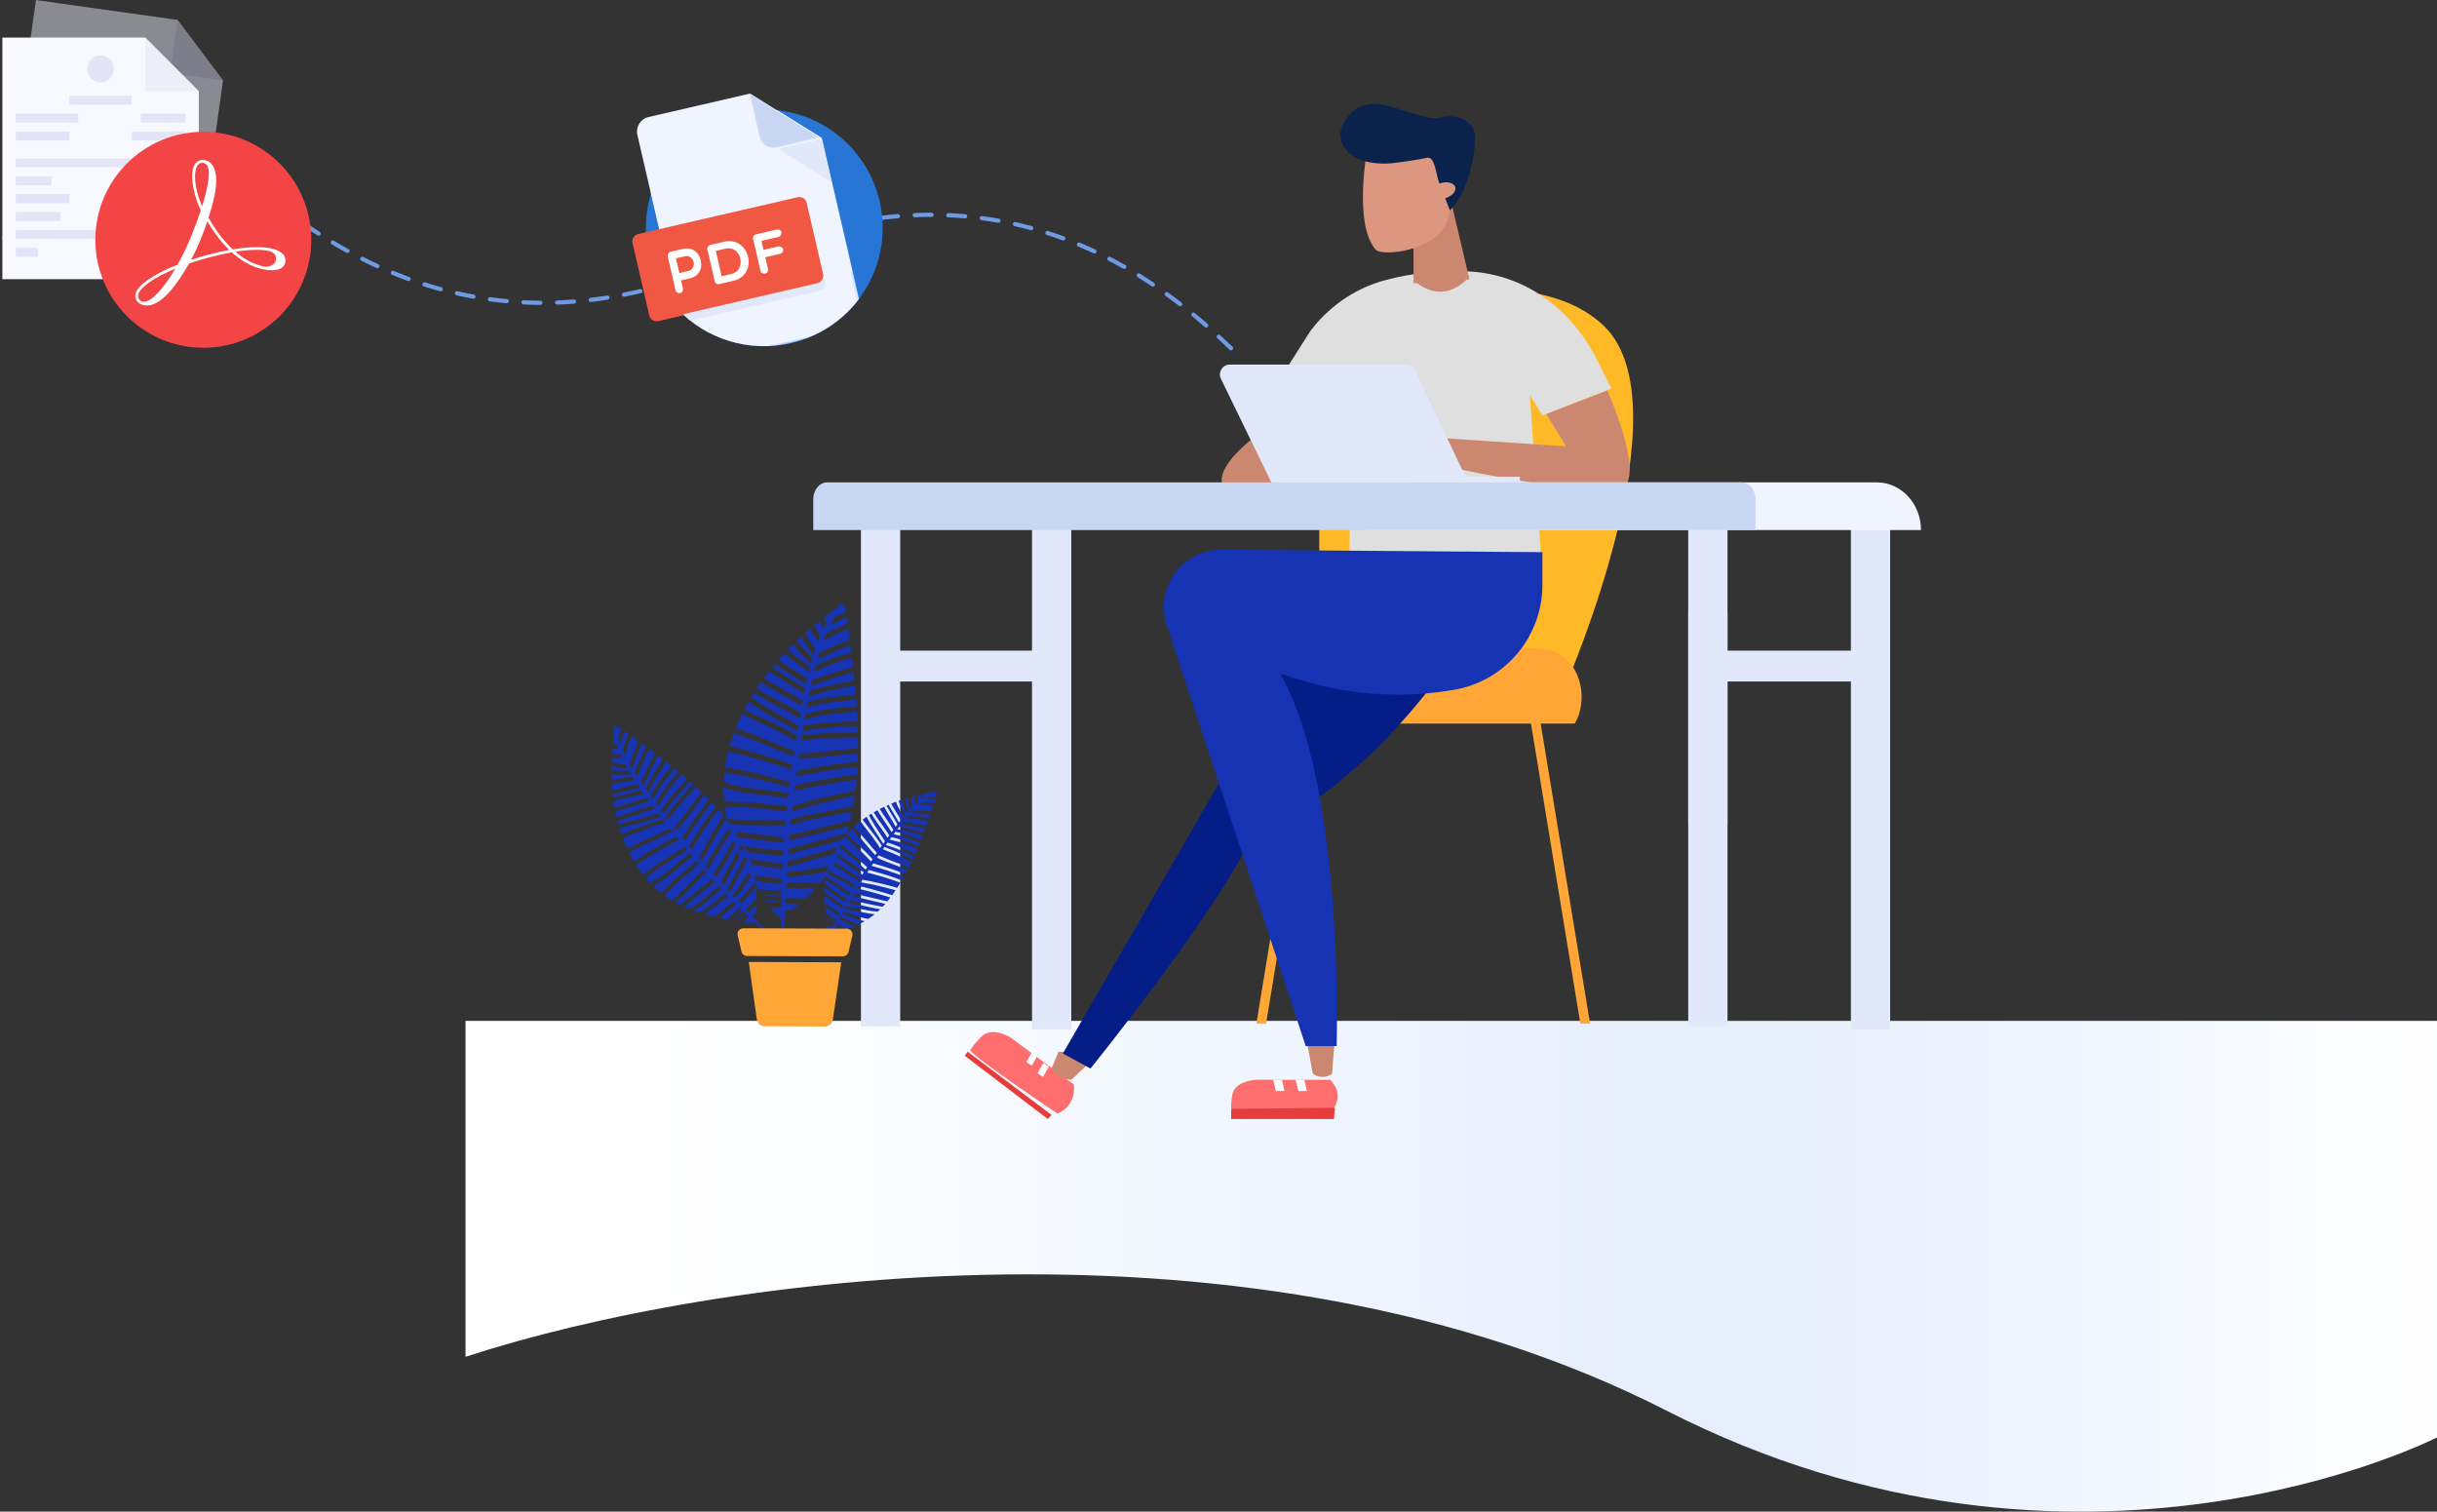 <svg width="869" height="539" xmlns="http://www.w3.org/2000/svg" xmlns:xlink="http://www.w3.org/1999/xlink" aria-hidden="true"><rect width="100%" height="100%" fill="#333333" stroke="none"/><defs><path id="works-best-with-adobe-acrobat-reader_svg__b" d="M0.546 0.73L33.112 0.73 33.112 23.98 0.546 23.98z"/><path id="works-best-with-adobe-acrobat-reader_svg__c" d="M0.152 0.051L36.732 0.051 36.732 3.349 0.152 3.349z"/><path id="works-best-with-adobe-acrobat-reader_svg__d" d="M0.05 0.073L63.895 0.073 63.895 84.37 0.05 84.37z"/><path id="works-best-with-adobe-acrobat-reader_svg__f" d="M0.036 0.081L20.855 0.081 20.855 20.901 0.036 20.901z"/><path d="M21.188,1.636 C19.476,4.57 20.252,11.219 23.364,18.008 C22.28,21.257 21.055,24.535 19.511,28.241 C18.231,31.314 16.703,34.456 15.087,37.339 C6.262,40.828 0.649,44.781 0.056,47.928 C-0.142,48.985 0.183,49.997 1.039,50.794 C1.547,51.268 2.634,51.891 4.221,51.891 C9.295,51.891 14.942,44.494 19.179,36.915 C21.533,36.103 23.992,35.35 26.543,34.678 C29.292,33.952 31.949,33.369 34.443,32.942 C40.58,38.469 45.998,39.301 48.698,39.301 C52.067,39.301 53.026,37.91 53.361,37.024 C53.846,35.741 53.401,34.322 52.712,33.586 C51.175,31.941 47.953,31.073 43.392,31.073 C40.854,31.073 37.952,31.338 34.762,31.862 C32.919,30.151 31.129,28.101 29.442,25.767 C28.226,24.086 27.124,22.358 26.144,20.601 C27.759,15.621 28.885,10.842 28.885,7.208 C28.885,4.481 28.01,0 23.943,0 C22.883,0 21.762,0.654 21.188,1.636 M22.065,2.145 C22.477,1.441 23.158,1.008 23.893,1.008 C25.401,1.008 26.229,2.338 26.237,4.763 C26.246,7.375 25.4,11.665 23.835,16.56 C20.89,9.7 20.852,4.223 22.065,2.145 M22.956,29.188 C23.941,26.82 24.884,24.343 25.718,21.882 C26.602,23.402 27.564,24.899 28.618,26.358 C30.173,28.512 31.817,30.429 33.512,32.071 L33.493,32.075 L33.499,32.081 C31.203,32.498 28.781,33.041 26.283,33.7 C24.086,34.279 21.956,34.92 19.899,35.603 C21.095,33.365 22.137,31.161 22.956,29.188 M45.211,37.838 C41.382,36.927 38.254,34.885 35.737,32.732 C40.906,31.796 45.44,31.965 47.387,32.371 C49.37,32.782 50.442,33.976 50.101,35.742 C49.824,37.172 48.41,38.011 46.643,38.011 C46.184,38.011 45.702,37.954 45.211,37.838 M1.728,50.052 C1.124,49.487 0.918,48.833 1.053,48.115 C1.548,45.486 6.569,41.949 14.272,38.76 C9.977,46.072 5.755,50.556 3.11,50.556 C2.593,50.556 2.103,50.403 1.728,50.052" id="works-best-with-adobe-acrobat-reader_svg__h"/><linearGradient x1="100%" y1="27.498%" x2="9.879%" y2="27.498%" id="works-best-with-adobe-acrobat-reader_svg__a"><stop stop-color="#FFF" offset="0%"/><stop stop-color="#EFF5FF" offset="22.521%"/><stop stop-color="#E6EDFB" offset="40.084%"/><stop stop-color="#EEF5FF" offset="61.317%"/><stop stop-color="#FFF" offset="100%"/></linearGradient></defs><g fill="none" fill-rule="evenodd"><path d="M993.165,2922.359 C956.301,2860.627 902.018,2835.162 830.316,2845.962 C758.613,2856.762 703.439,2829.711 664.794,2764.81" stroke="#6E9BE3" stroke-width="1.5" stroke-linecap="round" stroke-linejoin="round" stroke-dasharray="6,6" transform="translate(-569, -2753) translate(828.979, 2843.584) rotate(-15) translate(-828.979, -2843.584)"/><path d="M1438,3265.54 C1438,3265.54 1310.182,3331.025 1163.191,3255.957 C1016.2,3180.888 822.875,3208.041 735,3236.79 L735,3117 L1438,3117 L1438,3265.54 Z" fill="url(#works-best-with-adobe-acrobat-reader_svg__a)" transform="translate(-569, -2753)"/><path fill="#FFA637" d="M233.537 328L215 215.388 218.397 215 237 328zM121.463 328L140 215.388 136.603 215 118 328z" transform="translate(-569, -2753) translate(1056.5, 2971) scale(-1, 1) translate(-1056.5, -2971) translate(859, 2790)"/><path d="M24.102,146.882 C24.102,146.882 -18.398,48.676 11.025,20.259 C28.496,3.389 61.011,5.84 84.552,10.618 C100.825,13.919 112.565,28.258 112.565,44.986 L112.565,145.663 L24.102,146.882 Z" fill="#FFB926" transform="translate(-569, -2753) translate(1056.5, 2971) scale(-1, 1) translate(-1056.5, -2971) translate(859, 2790) translate(102, 59)"/><path d="M115.792,22.093 C109.336,13.566 100.408,7.18 90.177,4.219 C83.243,2.211 74.311,0.68 63.191,0.68 C62.292,0.68 61.409,0.695 60.541,0.721 C39.517,1.359 22.388,14.099 13.109,33.124 L8.445,42.552 L32.946,52.146 L37.461,44.949 L33.364,103.778 L101.823,103.778 L101.115,36.061 L124.924,36.484 L115.792,22.093 Z" fill="#DFDFDF" transform="translate(-569, -2753) translate(1056.5, 2971) scale(-1, 1) translate(-1056.5, -2971) translate(859, 2790) translate(102, 59)"/><path d="M9.846 43.257C9.846 43.257-1.915 69.497 3.127 76.692 8.167 83.886 75.296 68.652 75.296 68.652L75.296 59.763 24.545 63.148 31.611 51.632 9.846 43.257zM131.018 56.399C131.018 56.399 147.377 67.1 147.387 75.194 147.4 83.289 117.431 77.152 117.431 77.152L131.018 56.399z" fill="#CC8770" transform="translate(-569, -2753) translate(1056.5, 2971) scale(-1, 1) translate(-1056.5, -2971) translate(859, 2790) translate(102, 59)"/><path d="M183.586,93 C182.243,93 181.021,93.775 180.445,94.996 L161,136 L231.179,136 L249.642,98.052 C250.773,95.722 249.089,93 246.513,93 L183.586,93 Z" fill="#E0E8F9" transform="translate(-569, -2753) translate(1056.5, 2971) scale(-1, 1) translate(-1056.5, -2971) translate(859, 2790)"/><path d="M123.477,221 L218,221 C218,214.589 214.567,209.01 209.679,207.498 C192.46,202.171 157.59,191.105 132.993,194.707 C124.838,195.902 119.175,206.154 121.543,216.159 C122.304,219.38 123.477,221 123.477,221" fill="#FFA637" transform="translate(-569, -2753) translate(1056.5, 2971) scale(-1, 1) translate(-1056.5, -2971) translate(859, 2790)"/><path d="M302.079,349.683 L324.723,332.877 C328.037,331.078 332.231,329.753 335.323,332.884 C335.323,332.884 337.397,334.948 339,337.34 C339.111,339.213 308.02,360 308.02,360 L307.782,359.948 C300.884,357.094 302.079,349.683 302.079,349.683" fill="#FF6E6E" transform="translate(-569, -2753) translate(1056.5, 2971) scale(-1, 1) translate(-1056.5, -2971) translate(859, 2790)"/><path fill="#E53C3C" d="M339.95 338L310 360.569 311.384 362 341 339.422z" transform="translate(-569, -2753) translate(1056.5, 2971) scale(-1, 1) translate(-1056.5, -2971) translate(859, 2790)"/><path fill="#FFF" d="M311 343.306L312.998 342 315 345.718 313.075 347zM315 339.305L316.999 338 319 341.718 317.074 343z" transform="translate(-569, -2753) translate(1056.5, 2971) scale(-1, 1) translate(-1056.5, -2971) translate(859, 2790)"/><path d="M293,338.689 L302.956,348 C305.933,347.918 308.588,346.467 309.781,344.268 L310,343.868 L307.533,338 L293,338.689 Z" fill="#CC8770" transform="translate(-569, -2753) translate(1056.5, 2971) scale(-1, 1) translate(-1056.5, -2971) translate(859, 2790)"/><path d="M172,204.102 C172,204.102 198.942,243.575 239,261.611 C249.479,286.13 296.147,344 296.147,344 L306,338.644 L221.265,192 L172,204.102 Z" fill="#051D87" transform="translate(-569, -2753) translate(1056.5, 2971) scale(-1, 1) translate(-1056.5, -2971) translate(859, 2790)"/><path d="M210.647,348.039 L237.416,348 C240.968,348.456 244.941,349.691 245.606,353.456 C245.606,353.456 246.069,355.955 245.991,358.44 C245.044,359.799 209.554,358.258 209.554,358.258 L209.399,358.102 C205.64,352.574 210.647,348.039 210.647,348.039" fill="#FF6E6E" transform="translate(-569, -2753) translate(1056.5, 2971) scale(-1, 1) translate(-1056.5, -2971) translate(859, 2790)"/><path fill="#E53C3C" d="M245.948 358.42L209 358 209.32 362 246 362z" transform="translate(-569, -2753) translate(1056.5, 2971) scale(-1, 1) translate(-1056.5, -2971) translate(859, 2790)"/><path fill="#FFF" d="M219.879 348L223 348.021 222.028 352 219 352zM227.876 348L231 348.021 230.028 352 227 352z" transform="translate(-569, -2753) translate(1056.5, 2971) scale(-1, 1) translate(-1056.5, -2971) translate(859, 2790)"/><path d="M209,333 L209.993,345.877 C211.944,347.29 214.479,347.376 216.51,346.099 L216.879,345.865 L219,334.295 L209,333 Z" fill="#CC8770" transform="translate(-569, -2753) translate(1056.5, 2971) scale(-1, 1) translate(-1056.5, -2971) translate(859, 2790)"/><path d="M135,159.887 L135,171.542 C135,189.885 148.121,205.699 166.233,208.905 C182.548,211.795 204.201,212.017 228.612,203.051 C205.476,242.853 208.372,336 208.372,336 L219.4,336 L268.598,186.872 C273.827,173.384 263.776,158.887 249.275,159.001 L135,159.887 Z" fill="#1633B3" transform="translate(-569, -2753) translate(1056.5, 2971) scale(-1, 1) translate(-1056.5, -2971) translate(859, 2790)"/><path fill="#E0E8F9" d="M143 137L194 137 194 133 143 133z" transform="translate(-569, -2753) translate(1056.5, 2971) scale(-1, 1) translate(-1056.5, -2971) translate(859, 2790)"/><path fill="#CC8770" d="M181 44.393L180.932 64 161 62.635 168.001 33z" transform="translate(-569, -2753) translate(1056.5, 2971) scale(-1, 1) translate(-1056.5, -2971) translate(859, 2790)"/><path d="M188.198,52.926 C190.684,53.11 193.024,52.985 194.329,52.178 C202.581,43.046 197.386,15.694 197.386,15.694 L186.458,10 L170.968,17.127 L168.161,34.829 C167.41,39.555 169.313,44.347 173.282,47.743 C177.615,50.646 182.779,52.531 188.198,52.926" fill="#DD967F" transform="translate(-569, -2753) translate(1056.5, 2971) scale(-1, 1) translate(-1056.5, -2971) translate(859, 2790)"/><path d="M171.88,28.012 C172.957,25.195 173.29,18.481 176.293,19.275 C178.485,19.852 186.096,20.93 188.668,21.192 C194.797,21.813 205.979,20.613 206.96,11.627 C207.45,7.137 203.349,2.804 200.612,1.364 C197.925,-0.054 194.744,-0.322 191.76,0.353 C184.76,1.943 175.263,6.048 171.767,4.995 C165.891,3.223 159.528,6.007 159.074,10.931 C158.589,16.19 160.571,24.377 162.703,29.666 C163.935,32.727 165.723,35.539 167.979,38 L171.88,28.012 Z" fill="#0A224C" transform="translate(-569, -2753) translate(1056.5, 2971) scale(-1, 1) translate(-1056.5, -2971) translate(859, 2790)"/><path d="M167.18,28.466 C168.858,27.58 171.705,27.995 173.538,29.394 C175.371,30.793 175.498,32.647 173.82,33.534 C172.142,34.42 169.295,34.005 167.462,32.606 C165.629,31.207 165.502,29.353 167.18,28.466" fill="#DD967F" transform="translate(-569, -2753) translate(1056.5, 2971) scale(-1, 1) translate(-1056.5, -2971) translate(859, 2790)"/><path d="M161,61.493 C161,61.493 169.452,72.88 181,62.906 L171.032,57 L161,61.493 Z" fill="#CC8770" transform="translate(-569, -2753) translate(1056.5, 2971) scale(-1, 1) translate(-1056.5, -2971) translate(859, 2790)"/><path d="M364,349 L364,353" fill="#313D6E" transform="translate(-569, -2753) translate(1056.5, 2971) scale(-1, 1) translate(-1056.5, -2971) translate(859, 2790)"/><path fill="#C8D6F4" d="M69 257L83 257 83 181 69 181z" transform="translate(-569, -2753) translate(1056.5, 2971) scale(-1, 1) translate(-1056.5, -2971) translate(859, 2790)"/><path fill="#E0E8F9" d="M17 206L81 206 81 195 17 195z" transform="translate(-569, -2753) translate(1056.5, 2971) scale(-1, 1) translate(-1056.5, -2971) translate(859, 2790)"/><path fill="#E0E8F9" d="M11 330L25 330 25 150 11 150zM69 329L83 329 83 149 69 149zM310 206L374 206 374 195 310 195z" transform="translate(-569, -2753) translate(1056.5, 2971) scale(-1, 1) translate(-1056.5, -2971) translate(859, 2790)"/><path fill="#E0E8F9" d="M303 330L317 330 317 150 303 150zM364 329L378 329 378 149 364 149z" transform="translate(-569, -2753) translate(1056.5, 2971) scale(-1, 1) translate(-1056.5, -2971) translate(859, 2790)"/><path d="M0,152 L197,152 C197,142.611 189.942,135 181.238,135 L15.762,135 C7.058,135 0,142.611 0,152" fill="#EFF4FF" transform="translate(-569, -2753) translate(1056.5, 2971) scale(-1, 1) translate(-1056.5, -2971) translate(859, 2790)"/><path d="M59,141.021 L59,152 L395,152 L395,141.021 C395,137.701 392.79,135 390.058,135 L63.945,135 C61.212,135 59,137.701 59,141.021" fill="#C8D6F4" transform="translate(-569, -2753) translate(1056.5, 2971) scale(-1, 1) translate(-1056.5, -2971) translate(859, 2790)"/><g><path d="M89.204,47.788 C89.204,71.101 70.305,90 46.991,90 C23.678,90 4.779,71.101 4.779,47.788 C4.779,24.474 23.678,5.575 46.991,5.575 C70.305,5.575 89.204,24.474 89.204,47.788" fill="#2776D6" transform="translate(-569, -2753) translate(838.969, 2831.969) rotate(-13) translate(-838.969, -2831.969) translate(793.969, 2786.969)"/><path d="M74.071,70.088 L74.071,21.197 L52.832,0 L15.664,0 C12.743,0 10.354,2.385 10.354,5.299 L10.354,70.088 L74.071,70.088 Z" fill="#EFF4FF" transform="translate(-569, -2753) translate(838.969, 2831.969) rotate(-13) translate(-838.969, -2831.969) translate(793.969, 2786.969)"/><g transform="translate(-569, -2753) translate(838.969, 2831.969) rotate(-13) translate(-838.969, -2831.969) translate(793.969, 2786.969) translate(10.354, 5.575)"><mask id="works-best-with-adobe-acrobat-reader_svg__e" fill="#fff"><use xlink:href="#works-best-with-adobe-acrobat-reader_svg__d"/></mask><path d="M0.05,20.82 L0.05,63.623 C7.433,76.04 21.041,84.37 36.61,84.37 C47.001,84.37 56.518,80.658 63.895,74.498 L63.895,15.657 L50.553,2.405 C46.185,0.896 41.495,0.073 36.61,0.073 C21.041,0.073 7.433,8.404 0.05,20.82" fill="#EFF4FF" mask="url(#works-best-with-adobe-acrobat-reader_svg__e)"/></g><g transform="translate(-569, -2753) translate(838.969, 2831.969) rotate(-13) translate(-838.969, -2831.969) translate(793.969, 2786.969) translate(52.566, 0)"><mask id="works-best-with-adobe-acrobat-reader_svg__g" fill="#fff"><use xlink:href="#works-best-with-adobe-acrobat-reader_svg__f"/></mask><path d="M5.24,20.901 L20.855,20.901 L0.036,0.081 L0.036,15.696 C0.036,18.559 2.378,20.901 5.24,20.901" fill="#C8D6F4" mask="url(#works-best-with-adobe-acrobat-reader_svg__g)"/></g><path fill="#E0E8F9" d="M74.071 37.434L58.142 21.504 74.071 21.504z" transform="translate(-569, -2753) translate(838.969, 2831.969) rotate(-13) translate(-838.969, -2831.969) translate(793.969, 2786.969)"/><path d="M63.717,69.026 C63.717,70.487 62.522,71.681 61.062,71.681 L2.655,71.681 C1.195,71.681 0,70.487 0,69.026 L0,42.478 C0,41.018 1.195,39.823 2.655,39.823 L61.062,39.823 C62.522,39.823 63.717,41.018 63.717,42.478 L63.717,69.026 Z" fill="#F15843" transform="translate(-569, -2753) translate(838.969, 2831.969) rotate(-13) translate(-838.969, -2831.969) translate(793.969, 2786.969)"/><path d="M13.845 51.303L13.845 56.681 17.254 56.681C18.623 56.681 19.706 55.404 19.706 54.065 19.706 52.556 18.623 51.303 17.254 51.303L13.845 51.303zM11.15 50.075C11.15 49.362 11.682 48.584 12.537 48.584L17.254 48.584C19.91 48.584 22.301 50.463 22.301 54.065 22.301 57.477 19.91 59.378 17.254 59.378L13.845 59.378 13.845 62.229C13.845 63.179 13.273 63.717 12.537 63.717 11.863 63.717 11.15 63.179 11.15 62.229L11.15 50.075zM28.289 51.909L28.289 61.19 31.81 61.19C37.539 61.19 37.794 51.909 31.81 51.909L28.289 51.909zM26.952 63.717C26.251 63.717 25.487 63.344 25.487 62.434L25.487 50.666C25.487 49.922 26.251 49.381 26.952 49.381L31.81 49.381C41.506 49.381 41.294 63.717 32.001 63.717L26.952 63.717zM44.965 52.078L44.965 55.371 50.332 55.371C51.09 55.371 51.848 56.117 51.848 56.84 51.848 57.524 51.09 58.084 50.332 58.084L44.965 58.084 44.965 62.434C44.965 63.16 44.442 63.717 43.705 63.717 42.778 63.717 42.212 63.16 42.212 62.434L42.212 50.666C42.212 49.922 42.781 49.381 43.705 49.381L51.092 49.381C52.019 49.381 52.566 49.922 52.566 50.666 52.566 51.329 52.019 52.075 51.092 52.075L44.965 52.075 44.965 52.078z" fill="#FFF" transform="translate(-569, -2753) translate(838.969, 2831.969) rotate(-13) translate(-838.969, -2831.969) translate(793.969, 2786.969)"/><path d="M61.057,71.283 L11.947,71.283 L13.897,74.071 L61.057,74.071 C62.52,74.071 63.717,72.816 63.717,71.283 L63.717,68.496 C63.717,70.029 62.52,71.283 61.057,71.283" fill="#E0E8F9" transform="translate(-569, -2753) translate(838.969, 2831.969) rotate(-13) translate(-838.969, -2831.969) translate(793.969, 2786.969)"/></g><g><path d="M47.886 110C46.959 111.007 45.997 111.984 45 112.907 45.161 112.939 45.323 112.971 45.484 113 46.343 112.065 47.183 111.111 48 110.129 47.962 110.085 47.925 110.044 47.886 110M47 109.323C46.904 109.216 46.809 109.108 46.713 109 45.495 110.35 44.285 111.709 43 112.986 43.019 112.991 43.037 112.996 43.056 113 43.845 112.332 44.608 111.629 45.351 110.931 45.91 110.407 46.459 109.87 47 109.323" fill="#1633B3" transform="translate(-569, -2753) translate(787, 2968)"/><path d="M49.456 112.298C49.761 112.598 50.065 112.896 50.371 113.194 50.056 112.906 49.741 112.616 49.431 112.322 49.438 112.315 49.447 112.306 49.456 112.298M1.742 49.912C1.752 49.878 1.763 49.843 1.773 49.808 1.829 50.008 1.9 50.205 1.961 50.404 1.885 50.241 1.814 50.076 1.742 49.912M54.921 116.53C53.734 115.171 52.464 113.886 51.189 112.607 51.192 112.581 51.197 112.556 51.201 112.53 51.186 112.545 51.171 112.56 51.156 112.574 50.832 112.248 50.508 111.922 50.183 111.596 50.615 111.178 51.045 110.759 51.479 110.347 51.586 109.354 51.667 108.37 51.717 107.396 50.936 108.295 50.105 109.151 49.245 109.962 49.132 110.067 49.011 110.171 48.896 110.277 48.813 110.191 48.727 110.108 48.645 110.021 48.413 109.779 48.19 109.531 47.959 109.288 48.113 109.145 48.277 109.005 48.428 108.862 49.347 107.986 50.228 107.059 51.05 106.082 51.3 105.783 51.546 105.479 51.785 105.172 51.793 103.895 51.748 102.631 51.646 101.381 50.401 102.748 49.141 104.104 47.856 105.434 47.262 106.049 46.657 106.649 46.052 107.251 45.746 106.923 45.438 106.596 45.132 106.268 45.531 105.87 45.934 105.476 46.325 105.071 47.253 104.112 48.164 103.136 49.071 102.164 49.869 101.308 50.671 100.45 51.462 99.583 51.298 98.28 51.07 96.99 50.775 95.71 49.27 98.396 47.474 100.928 45.576 103.338 45.242 103.763 44.904 104.183 44.56 104.601 44.407 104.788 44.248 104.971 44.092 105.156 43.799 104.838 43.497 104.526 43.204 104.206L43.16 104.16C43.604 103.628 44.045 103.094 44.473 102.552 46.644 99.813 48.669 96.894 50.272 93.775 49.916 92.535 49.493 91.304 49 90.081 48.322 91.776 47.471 93.403 46.6 95.007 45.133 97.712 43.689 100.427 42.21 103.124 41.886 102.771 41.564 102.416 41.24 102.06 41.85 100.947 42.457 99.831 43.064 98.717 44.051 96.91 45.021 95.093 45.984 93.275 46.842 91.656 47.643 90.007 48.212 88.267 47.985 87.773 47.744 87.281 47.492 86.79 46.657 88.483 45.765 90.147 44.837 91.792 43.743 93.734 42.618 95.653 41.574 97.623 41.037 98.635 40.5 99.647 39.959 100.657 39.636 100.3 39.314 99.944 38.991 99.587 39.621 98.402 40.247 97.213 40.879 96.03 42.798 92.438 44.91 88.97 46.694 85.311 46.425 84.838 46.148 84.364 45.857 83.893 45.81 83.817 45.762 83.742 45.715 83.666 45.172 84.623 44.63 85.58 44.083 86.534 41.911 90.329 39.711 94.112 37.419 97.839 37.109 97.493 36.797 97.149 36.487 96.804 37.529 95.079 38.549 93.342 39.566 91.613 41.367 88.547 43.121 85.455 44.884 82.368 44.449 81.706 44.004 81.049 43.546 80.401 42.639 81.677 41.79 82.994 40.956 84.318 39.784 86.177 38.55 88.003 37.394 89.871 36.414 91.452 35.549 93.102 34.666 94.74 34.347 94.376 34.024 94.014 33.705 93.649 34.718 91.771 35.733 89.894 36.921 88.116 38.884 85.18 40.643 82.109 42.713 79.249 42.139 78.47 41.55 77.7 40.944 76.939 40.927 76.965 40.908 76.988 40.891 77.014 40.228 77.954 39.658 78.955 39.085 79.952 38.126 81.625 37.048 83.226 36.099 84.908 34.989 86.876 33.951 88.884 32.901 90.884 32.7 91.263 32.502 91.645 32.302 92.026 31.982 91.655 31.661 91.285 31.342 90.911 32.812 88.117 34.242 85.302 35.867 82.593 36.878 80.91 37.889 79.219 38.917 77.545 39.273 76.966 39.649 76.393 40.061 75.85 39.442 75.101 38.811 74.361 38.166 73.63 34.697 78.121 31.621 82.906 28.68 87.758 28.373 87.39 28.061 87.026 27.756 86.655 28.241 85.858 28.728 85.061 29.223 84.27 31.715 80.279 34.343 76.344 37.232 72.617 37.236 72.612 37.241 72.606 37.245 72.601 36.773 72.082 36.296 71.568 35.81 71.058 35.576 71.355 35.342 71.652 35.109 71.949 31.916 76.056 29.002 80.377 26.213 84.767 25.911 84.397 25.608 84.029 25.307 83.657 26.08 82.445 26.859 81.236 27.657 80.039 29.591 77.134 31.608 74.27 33.742 71.501 34.112 71.022 34.483 70.545 34.86 70.072 34.315 69.513 33.763 68.958 33.204 68.409 32.621 69.178 32.041 69.949 31.462 70.72 28.812 74.246 26.161 77.768 23.244 81.075 22.959 80.715 22.672 80.358 22.386 79.996 23.448 78.791 24.479 77.559 25.481 76.305 27.069 74.318 28.603 72.281 30.136 70.241 30.833 69.314 31.529 68.387 32.23 67.463 31.559 66.819 30.88 66.181 30.194 65.552 29.089 66.69 28.01 67.855 26.948 69.036 24.593 71.656 22.347 74.376 20.183 77.156 19.899 76.786 19.61 76.421 19.329 76.052 21.346 73.474 23.429 70.947 25.606 68.503 26.774 67.191 27.966 65.899 29.188 64.638 28.802 64.29 28.413 63.944 28.022 63.6 26.715 65.02 25.415 66.449 24.158 67.908 22.171 70.213 20.298 72.605 18.662 75.17 18.369 74.785 18.077 74.397 17.786 74.01 19.314 71.673 21.031 69.476 22.848 67.352 24.195 65.776 25.593 64.238 26.998 62.708 26.328 62.13 25.654 61.556 24.974 60.989 23.464 62.737 22.014 64.534 20.663 66.395 19.219 68.384 17.892 70.451 16.724 72.606 16.425 72.205 16.129 71.8 15.832 71.398 16.905 69.471 18.101 67.614 19.396 65.817 20.81 63.854 22.336 61.961 23.924 60.12 23.445 59.725 22.964 59.332 22.481 58.943 20.879 60.959 19.286 62.98 17.822 65.081 16.721 66.659 15.698 68.285 14.792 69.986 14.497 69.582 14.198 69.181 13.904 68.775 14.721 67.299 15.618 65.872 16.581 64.487 18.101 62.298 19.761 60.197 21.429 58.1 20.785 57.588 20.14 57.08 19.493 56.576 17.962 58.932 16.46 61.303 15.08 63.742 14.367 65.001 13.694 66.281 13.06 67.584 12.76 67.163 12.461 66.743 12.164 66.322 12.704 65.241 13.27 64.175 13.864 63.124 15.283 60.609 16.834 58.168 18.413 55.741 17.811 55.278 17.207 54.817 16.604 54.36 15.221 57.039 13.906 59.752 12.625 62.481 12.201 63.382 11.783 64.284 11.366 65.186 11.066 64.752 10.778 64.309 10.48 63.871 10.793 63.195 11.108 62.519 11.425 61.844 12.736 59.049 14.082 56.27 15.502 53.529 14.844 53.035 14.184 52.544 13.527 52.057 12.026 54.916 10.621 57.821 9.639 60.867 9.509 61.271 9.394 61.679 9.279 62.087 9.195 61.959 9.104 61.833 9.021 61.703 8.775 61.327 8.539 60.945 8.301 60.565 8.342 60.437 8.381 60.31 8.423 60.182 9.446 57.094 10.89 54.145 12.419 51.24 11.865 50.833 11.312 50.428 10.761 50.026 9.53 52.999 8.498 56.066 7.401 59.091 7.098 58.582 6.802 58.068 6.512 57.55 7.511 54.753 8.484 51.937 9.629 49.202 9.255 48.93 8.883 48.659 8.51 48.39 8.06 48.064 7.632 47.743 7.216 47.431 6.941 48.125 6.684 48.821 6.443 49.511 5.866 51.164 5.368 52.85 4.949 54.554 4.639 53.914 4.341 53.267 4.056 52.614 4.416 51.321 4.809 50.036 5.261 48.775 5.523 48.045 5.8 47.314 6.099 46.587 5.645 46.246 5.214 45.924 4.802 45.632 4.789 45.66 4.776 45.688 4.764 45.716 4.098 47.189 3.525 48.713 3.1 50.274 2.828 49.549 2.576 48.815 2.339 48.076 2.676 47.15 3.048 46.244 3.429 45.381 3.505 45.211 3.581 45.041 3.659 44.871 2.884 44.399 2.183 44.083 1.538 44 1.466 44.14 1.416 44.299 1.356 44.451 1.334 44.354 1.306 44.258 1.286 44.16 1.232 43.913.83 43.967.842 44.22.867 44.752.922 45.275.982 45.798.881 46.363.813 46.955.766 47.548 1.031 48.258 1.325 48.961 1.63 49.661 1.324 48.961 1.031 48.258.766 47.548.694 48.45.656 49.345.57 50.117 1.044 50.335 1.542 50.513 2.043 50.665 2.205 51.185 2.379 51.701 2.569 52.213 1.84 52.023 1.114 51.801.417 51.509.347 52.185.287 52.864.234 53.547 1.237 53.837 2.282 54.013 3.34 54.127 3.544 54.596 3.754 55.063 3.977 55.526 2.674 55.42 1.385 55.239.142 54.911.138 54.975.136 55.039.132 55.105.102 55.606.079 56.109.059 56.613 1.299 56.946 2.553 57.234 3.819 57.454 4.053 57.495 4.288 57.534 4.525 57.57 4.698 57.597 4.879 57.614 5.055 57.637 5.206 57.919 5.353 58.204 5.509 58.482 5.623 58.687 5.745 58.888 5.861 59.092 5.428 59.049 4.995 58.998 4.571 58.94 3.035 58.725 1.517 58.402.017 58.01.006 58.567 0 59.125 0 59.684.543 59.767 1.101 59.792 1.61 59.82 3.161 59.906 4.718 59.864 6.269 59.796 6.347 59.928 6.42 60.062 6.498 60.192 6.682 60.5 6.873 60.804 7.059 61.108 6.725 61.127 6.39 61.15 6.055 61.164 4.434 61.23 2.803 61.271 1.183 61.151.802 61.122.407 61.091.011 61.039.021 61.692.041 62.348.068 63.003 2.413 63.033 4.773 62.27 7.063 61.937 7.22 61.914 7.377 61.898 7.533 61.881 7.805 62.314 8.084 62.745 8.363 63.174 7.896 63.201 7.433 63.241 6.978 63.317 4.711 63.688 2.437 64.319.135 64.329.184 65.18.249 66.031.327 66.88 2.595 66.361 4.841 65.752 7.085 65.141 7.817 64.942 8.555 64.766 9.296 64.594 9.576 65.012 9.855 65.429 10.138 65.844 7.739 66.421 5.354 67.037 2.956 67.642 2.129 67.85 1.299 68.06.466 68.247.505 68.599.548 68.949.592 69.3 4.022 68.591 7.399 67.564 10.831 66.837 11.109 67.235 11.387 67.632 11.667 68.027 8.008 68.742 4.418 69.855.769 70.621.883 71.409 1.009 72.195 1.15 72.978 3.241 72.41 5.308 71.725 7.358 71.092 9.086 70.561 10.812 70.021 12.559 69.557 12.616 69.542 12.676 69.527 12.732 69.512 13.017 69.903 13.301 70.292 13.586 70.68 13 70.834 12.417 71.001 11.857 71.161 8.356 72.153 4.908 73.328 1.395 74.278 1.469 74.652 1.547 75.023 1.629 75.394 1.689 75.674 1.751 75.953 1.814 76.233 2 76.191 2.185 76.146 2.371 76.101 3.665 75.78 4.94 75.385 6.177 74.987 9.011 74.072 11.828 72.977 14.722 72.22 15.014 72.614 15.306 73.007 15.6 73.4 12.385 74.191 9.271 75.43 6.128 76.428 5.274 76.698 4.405 76.96 3.528 77.194 3.064 77.318 2.599 77.435 2.131 77.542 2.246 77.996 2.366 78.449 2.491 78.901 3.275 78.763 4.054 78.601 4.831 78.423 5.951 78.165 7.064 77.874 8.165 77.568 11.06 76.766 13.924 75.83 16.825 75.038 17.119 75.427 17.416 75.816 17.71 76.205 14.557 77.047 11.45 78.074 8.304 78.939 7.55 79.147 6.788 79.347 6.02 79.535 4.979 79.791 3.927 80.025 2.87 80.214 3.1 80.98 3.347 81.741 3.607 82.496 4.945 82.028 6.274 81.519 7.598 80.998 11.168 79.594 14.719 78.111 18.405 77.121 18.703 77.513 18.997 77.908 19.296 78.298 18.281 78.555 17.272 78.838 16.275 79.164 13.718 79.999 11.207 81.01 8.689 81.999 7.151 82.602 5.609 83.198 4.054 83.742 4.543 85.057 5.081 86.348 5.665 87.613 7.669 86.649 9.635 85.605 11.649 84.666 11.925 84.537 12.2 84.411 12.479 84.287 15.311 83.019 18.192 81.828 20.978 80.459 21.263 80.822 21.543 81.187 21.828 81.549 20.663 82.124 19.486 82.675 18.299 83.203 16.456 84.022 14.59 84.799 12.759 85.645 12.577 85.728 12.397 85.812 12.216 85.896 10.398 86.755 8.615 87.689 6.806 88.565 6.622 88.654 6.437 88.743 6.253 88.833 6.806 89.948 7.4 91.039 8.034 92.104 10.21 90.782 12.335 89.374 14.537 88.096 14.747 87.973 14.958 87.851 15.169 87.729 17.819 86.193 20.5 84.683 23.266 83.357 23.556 83.719 23.846 84.082 24.137 84.444 22.67 85.145 21.223 85.891 19.801 86.682 18.625 87.337 17.461 88.009 16.304 88.69 13.86 90.132 11.447 91.616 9.019 93.099 8.928 93.153 8.838 93.209 8.747 93.264 9.525 94.485 10.361 95.665 11.255 96.804 13.024 95.674 14.72 94.408 16.405 93.218 17.38 92.528 18.375 91.868 19.383 91.224 21.639 89.782 23.948 88.419 26.23 87.016 26.52 87.369 26.811 87.723 27.102 88.075 24.908 89.431 22.687 90.746 20.509 92.123 19.292 92.894 18.089 93.684 16.915 94.516 15.341 95.631 13.757 96.798 12.11 97.857 12.691 98.549 13.298 99.221 13.926 99.875 14.348 99.667 14.763 99.445 15.174 99.209 17.849 97.673 20.234 95.724 22.593 93.742 24.407 92.22 26.21 90.688 28.114 89.297 28.41 89.651 28.712 90.003 29.01 90.356 28.642 90.626 28.269 90.89 27.91 91.17 26.489 92.274 25.111 93.431 23.726 94.581 22.302 95.764 20.869 96.939 19.38 98.045 17.977 99.084 16.499 100.078 14.935 100.89 15.811 101.74 16.731 102.551 17.695 103.324 19.532 101.777 21.201 99.976 22.885 98.384 23.788 97.533 24.74 96.737 25.699 95.95 26.552 95.252 27.412 94.561 28.249 93.844 28.968 93.23 29.666 92.595 30.364 91.958 30.661 92.306 30.959 92.651 31.256 92.998 30.493 93.692 29.72 94.376 28.933 95.043 28.261 95.615 27.577 96.172 26.896 96.731 25.756 97.668 24.621 98.608 23.552 99.626 21.992 101.116 20.444 102.723 18.77 104.154 19.679 104.832 20.625 105.473 21.61 106.081 24.435 103.71 26.967 100.996 29.536 98.325 30.647 97.169 31.774 96.03 32.926 94.919 33.224 95.26 33.519 95.604 33.818 95.944 32.779 96.943 31.759 97.968 30.753 99.006 28.173 101.673 25.642 104.397 22.84 106.805 23.354 107.097 23.88 107.375 24.413 107.648 26.684 106.08 28.784 104.223 30.906 102.523 31.781 101.824 32.645 101.129 33.498 100.416 34.041 99.963 34.579 99.503 35.112 99.031 35.374 98.798 35.646 98.55 35.925 98.302 36.231 98.644 36.535 98.989 36.843 99.328 36.402 99.705 35.965 100.089 35.533 100.476 35.311 100.674 35.089 100.867 34.863 101.06 33.667 102.081 32.423 103.032 31.199 104.026 29.424 105.467 27.655 106.97 25.784 108.316 26.377 108.588 26.976 108.842 27.576 109.085 29.812 108.143 31.837 106.514 33.621 105.026 34.787 104.052 35.916 103.026 37.052 102.011 37.465 101.642 37.883 101.28 38.302 100.917 38.605 101.247 38.906 101.578 39.211 101.907 38.955 102.129 38.7 102.347 38.447 102.571 36.957 103.892 35.498 105.253 33.956 106.504 32.512 107.677 30.963 108.848 29.289 109.734 29.986 109.981 30.687 110.212 31.394 110.429 34.711 108.49 37.666 105.905 40.725 103.527 41.032 103.853 41.348 104.172 41.657 104.496 38.827 106.667 36.102 109.019 33.118 110.933 34.328 111.267 35.552 111.569 36.786 111.851 37.66 111.226 38.507 110.565 39.334 109.896 40.742 108.758 42.114 107.575 43.504 106.414 43.822 106.739 44.144 107.057 44.464 107.378 42.514 109.02 40.589 110.731 38.556 112.264 39.426 112.475 40.33 112.707 41.255 112.933 41.382 112.818 41.507 112.704 41.632 112.592 43.039 111.315 44.352 109.941 45.676 108.579 45.969 108.869 46.26 109.163 46.555 109.45 46.744 109.649 46.93 109.856 47.12 110.052 47.129 110.046 47.136 110.039 47.144 110.032 47.468 110.346 47.791 110.665 48.114 110.984 48.1 110.996 48.087 111.008 48.073 111.021 48.404 111.35 48.74 111.673 49.077 111.996 49.045 111.964 49.011 111.934 48.978 111.902 48.307 112.607 47.62 113.296 46.923 113.974 48.335 114.098 49.714 114.078 51.003 113.811 51.003 113.807 51.004 113.804 51.004 113.801 52.14 114.886 53.298 115.948 54.522 116.928 54.801 117.152 55.162 116.808 54.921 116.53M80 113.869C78.98 113.287 77.975 112.665 77 112 77.019 112.152 77.037 112.301 77.058 112.451 78.004 112.991 78.961 113.51 79.932 114L80 113.869zM79.868 113C79.911 112.915 79.956 112.83 80 112.745 78.991 112.18 77.98 111.623 77 111 77.001 111.014 77.002 111.026 77.003 111.04 77.537 111.446 78.086 111.827 78.629 112.195 79.037 112.472 79.45 112.741 79.868 113" fill="#1633B3" transform="translate(-569, -2753) translate(787, 2968)"/><path d="M78.519 116.115C78.375 116.394 78.231 116.675 78.089 116.955 78.222 116.67 78.357 116.385 78.497 116.102 78.503 116.106 78.511 116.11 78.519 116.115M111.892 68.878C111.919 68.878 111.945 68.879 111.97 68.878 111.843 68.961 111.722 69.053 111.595 69.139 111.694 69.05 111.794 68.966 111.892 68.878M76.727 120.893C77.422 119.76 78.049 118.585 78.67 117.406 78.689 117.403 78.708 117.401 78.727 117.398 78.713 117.39 78.7 117.383 78.686 117.376 78.845 117.076 79.004 116.776 79.162 116.476 79.544 116.691 79.926 116.904 80.306 117.122 81.021 116.982 81.723 116.826 82.414 116.652 81.621 116.293 80.849 115.891 80.102 115.46 80.005 115.402 79.907 115.339 79.808 115.28 79.85 115.204 79.891 115.126 79.933 115.049 80.053 114.832 80.179 114.62 80.299 114.404 80.432 114.483 80.564 114.568 80.696 114.643 81.501 115.103 82.333 115.526 83.188 115.894 83.449 116.007 83.712 116.115 83.977 116.217 84.868 115.946 85.739 115.64 86.589 115.298 85.373 114.715 84.162 114.117 82.962 113.497 82.41 113.211 81.862 112.912 81.315 112.615 81.478 112.327 81.641 112.04 81.806 111.753 82.168 111.948 82.527 112.147 82.892 112.336 83.757 112.784 84.629 113.218 85.499 113.647 86.264 114.026 87.03 114.407 87.802 114.778 88.676 114.38 89.526 113.94 90.355 113.454 88.166 112.973 86.022 112.251 83.941 111.431 83.574 111.288 83.21 111.139 82.847 110.986 82.683 110.919 82.522 110.846 82.36 110.777 82.52 110.5 82.673 110.22 82.834 109.942 82.842 109.929 82.85 109.915 82.858 109.901 83.322 110.101 83.788 110.297 84.255 110.482 86.623 111.423 89.086 112.223 91.597 112.68 92.386 112.159 93.154 111.595 93.902 110.98 92.577 110.868 91.265 110.619 89.963 110.351 87.768 109.9 85.57 109.467 83.377 109.006 83.557 108.701 83.735 108.396 83.914 108.09 84.819 108.28 85.724 108.467 86.63 108.656 88.097 108.96 89.568 109.254 91.039 109.541 92.349 109.797 93.667 110.005 95 110.031 95.296 109.763 95.589 109.486 95.878 109.202 94.521 108.978 93.172 108.709 91.829 108.409 90.245 108.056 88.67 107.676 87.076 107.364 86.258 107.205 85.439 107.045 84.621 106.881 84.801 106.575 84.982 106.271 85.162 105.964 86.122 106.155 87.081 106.339 88.04 106.529 90.948 107.107 93.811 107.849 96.738 108.319 97.011 108.026 97.282 107.728 97.55 107.418 97.593 107.369 97.635 107.32 97.677 107.271 96.896 107.093 96.115 106.916 95.334 106.738 92.23 106.024 89.128 105.288 86.047 104.475 86.222 104.181 86.396 103.886 86.572 103.592 87.994 103.954 89.419 104.3 90.839 104.644 93.356 105.254 95.882 105.823 98.407 106.401 98.776 105.949 99.139 105.493 99.494 105.029 98.412 104.663 97.316 104.35 96.216 104.046 94.672 103.621 93.14 103.145 91.594 102.732 90.285 102.382 88.951 102.127 87.625 101.859 87.81 101.553 87.993 101.247 88.18 100.943 89.704 101.251 91.226 101.563 92.716 102.017 95.178 102.769 97.689 103.347 100.119 104.191 100.541 103.617 100.953 103.033 101.354 102.441 101.334 102.434 101.312 102.426 101.292 102.419 100.495 102.154 99.678 101.967 98.862 101.78 97.493 101.462 96.15 101.048 94.778 100.742 93.171 100.384 91.553 100.085 89.937 99.775 89.632 99.716 89.323 99.658 89.015 99.599 89.206 99.293 89.396 98.986 89.588 98.679 91.846 99.113 94.11 99.514 96.34 100.077 97.728 100.427 99.119 100.775 100.504 101.139 100.982 101.265 101.461 101.407 101.927 101.58 102.319 100.98 102.7 100.375 103.073 99.759 99.21 98.281 95.226 97.142 91.222 96.114 91.414 95.818 91.601 95.519 91.795 95.222 92.453 95.393 93.111 95.565 93.767 95.743 97.075 96.64 100.373 97.645 103.581 98.881 103.586 98.883 103.591 98.884 103.595 98.886 103.857 98.441 104.114 97.992 104.367 97.538 104.11 97.436 103.854 97.336 103.596 97.236 100.06 95.868 96.432 94.744 92.784 93.723 92.979 93.43 93.171 93.135 93.366 92.843 94.374 93.127 95.381 93.416 96.383 93.72 98.818 94.458 101.239 95.263 103.621 96.173 104.033 96.33 104.443 96.49 104.853 96.653 105.127 96.146 105.396 95.636 105.661 95.123 105.001 94.878 104.341 94.634 103.682 94.391 100.665 93.282 97.649 92.172 94.729 90.825 94.919 90.546 95.107 90.265 95.299 89.986 96.364 90.475 97.439 90.937 98.525 91.374 100.247 92.066 101.99 92.709 103.735 93.35 104.528 93.641 105.322 93.933 106.114 94.228 106.421 93.615 106.721 92.998 107.016 92.376 105.988 91.841 104.949 91.33 103.901 90.836 101.577 89.739 99.207 88.741 96.812 87.813 97.008 87.532 97.202 87.249 97.4 86.97 99.623 87.838 101.824 88.763 103.988 89.772 105.149 90.313 106.301 90.876 107.439 91.467 107.6 91.119 107.758 90.769 107.916 90.418 106.649 89.802 105.379 89.191 104.096 88.62 102.069 87.714 100.007 86.908 97.874 86.308 98.08 86.018 98.289 85.727 98.496 85.438 100.448 86.011 102.342 86.749 104.206 87.573 105.589 88.185 106.956 88.839 108.32 89.502 108.581 88.902 108.839 88.301 109.09 87.697 107.553 87.01 105.994 86.374 104.411 85.822 102.719 85.232 100.999 84.742 99.25 84.383 99.466 84.084 99.686 83.788 99.903 83.491 101.472 83.831 103.02 84.275 104.545 84.8 106.213 85.375 107.855 86.044 109.473 86.768 109.646 86.344 109.819 85.918 109.988 85.493 108.245 84.797 106.499 84.11 104.725 83.529 103.392 83.093 102.044 82.722 100.667 82.45 100.886 82.154 101.103 81.855 101.322 81.561 102.525 81.817 103.708 82.143 104.876 82.523 106.723 83.124 108.539 83.842 110.353 84.567 110.573 84.001 110.79 83.435 111.005 82.869 109.039 82.296 107.069 81.748 105.077 81.301 104.05 81.07 103.015 80.871 101.974 80.706 102.203 80.402 102.433 80.1 102.664 79.799 103.531 79.947 104.394 80.116 105.251 80.308 107.305 80.767 109.334 81.333 111.358 81.924 111.553 81.398 111.747 80.872 111.937 80.346 109.779 79.949 107.609 79.608 105.436 79.294 104.72 79.189 104.003 79.088 103.286 78.989 103.526 78.682 103.772 78.381 104.015 78.078 104.553 78.153 105.091 78.229 105.627 78.306 107.852 78.628 110.073 78.978 112.284 79.387 112.489 78.815 112.691 78.243 112.891 77.672 110.581 77.232 108.26 76.868 105.93 76.833 105.621 76.829 105.312 76.836 105.003 76.843 105.076 76.755 105.144 76.664 105.217 76.577 105.427 76.322 105.643 76.072 105.857 75.822 105.955 75.823 106.052 75.823 106.15 75.825 108.518 75.88 110.878 76.261 113.225 76.714 113.392 76.234 113.557 75.756 113.721 75.278 111.389 75.052 109.034 74.986 106.695 74.867 106.986 74.542 107.28 74.221 107.58 73.905 109.74 74.005 111.908 74.082 114.056 74.3 114.166 73.976 114.276 73.654 114.385 73.333 114.517 72.944 114.65 72.571 114.779 72.211 114.238 72.166 113.698 72.136 113.165 72.114 111.892 72.064 110.613 72.077 109.337 72.15 109.717 71.793 110.105 71.442 110.499 71.1 111.477 71.074 112.455 71.073 113.429 71.119 113.993 71.146 114.562 71.184 115.131 71.237 115.272 70.844 115.405 70.47 115.522 70.114L115.456 70.105C114.288 69.954 113.105 69.879 111.927 69.917 112.375 69.566 112.833 69.231 113.298 68.903 114.014 68.94 114.724 69.009 115.406 69.09 115.541 69.106 115.675 69.123 115.811 69.141 115.975 68.492 116.047 67.929 115.968 67.454 115.857 67.434 115.734 67.432 115.616 67.423 115.678 67.387 115.74 67.346 115.803 67.31 115.963 67.219 115.842 66.946 115.668 67.01 115.304 67.142 114.95 67.294 114.598 67.451 114.183 67.501 113.756 67.581 113.333 67.676 112.895 68.019 112.467 68.378 112.044 68.745 112.467 68.378 112.895 68.019 113.333 67.676 112.689 67.821 112.058 67.988 111.501 68.094 111.45 68.477 111.431 68.867 111.431 69.254 111.103 69.482 110.78 69.717 110.464 69.962 110.443 69.405 110.444 68.844 110.499 68.287 110.014 68.385 109.528 68.489 109.041 68.6 109.052 69.371 109.149 70.147 109.295 70.921 109.011 71.167 108.73 71.417 108.453 71.674 108.251 70.731 108.105 69.78 108.072 68.83L107.934 68.865C107.578 68.953 107.223 69.045 106.867 69.14 106.897 70.089 106.962 71.037 107.077 71.978 107.098 72.154 107.12 72.329 107.144 72.503 107.163 72.632 107.189 72.764 107.21 72.893 107.046 73.06 106.88 73.226 106.718 73.397 106.6 73.522 106.485 73.651 106.368 73.778 106.306 73.462 106.249 73.146 106.201 72.833 106.026 71.701 105.929 70.558 105.885 69.413 105.495 69.524 105.104 69.642 104.714 69.763 104.772 70.165 104.872 70.565 104.96 70.931 105.229 72.045 105.588 73.138 105.962 74.22 105.888 74.303 105.81 74.384 105.736 74.467 105.56 74.663 105.389 74.864 105.217 75.062 105.133 74.83 105.046 74.597 104.965 74.364 104.575 73.233 104.203 72.088 103.944 70.918 103.882 70.643 103.821 70.355 103.773 70.064 103.32 70.214 102.867 70.369 102.417 70.53 102.893 72.194 103.922 73.697 104.64 75.244 104.689 75.35 104.733 75.457 104.778 75.564 104.533 75.85 104.292 76.14 104.052 76.429 103.936 76.106 103.809 75.789 103.661 75.482 102.922 73.96 102.002 72.489 101.507 70.865 100.924 71.084 100.346 71.313 99.77 71.553 100.612 73.043 101.511 74.499 102.411 75.953 102.705 76.427 102.984 76.911 103.261 77.397 103.028 77.686 102.797 77.973 102.569 78.264 101.658 76.693 100.724 75.14 99.796 73.576 99.475 73.037 99.155 72.496 98.847 71.948 98.611 72.051 98.375 72.157 98.14 72.264 99.359 74.535 100.79 76.7 102.022 78.968 101.804 79.251 101.586 79.533 101.371 79.818 100.098 77.383 98.563 75.089 97.258 72.676 96.733 72.927 96.211 73.186 95.696 73.455 96.534 74.81 97.449 76.123 98.323 77.435 99.06 78.541 99.799 79.645 100.493 80.78 100.515 80.816 100.538 80.854 100.561 80.892 100.35 81.176 100.139 81.461 99.928 81.747 99.696 81.367 99.456 80.991 99.228 80.629 97.794 78.37 96.247 76.188 94.842 73.911 94.598 74.043 94.355 74.179 94.114 74.317 93.931 74.42 93.75 74.524 93.569 74.63 93.638 74.752 93.708 74.874 93.779 74.994 94.276 75.841 94.82 76.656 95.36 77.443 96.597 79.25 97.956 81.002 99.096 82.884 98.882 83.177 98.67 83.468 98.458 83.76 97.228 81.66 95.704 79.727 94.345 77.721 93.976 77.176 93.61 76.619 93.261 76.049 93.076 75.749 92.897 75.444 92.723 75.136 92.431 75.317 92.141 75.5 91.853 75.685 92.114 76.21 92.392 76.726 92.681 77.237 93.097 77.972 93.536 78.696 93.981 79.407 95.153 81.281 96.412 83.102 97.578 84.981 97.366 85.272 97.16 85.568 96.95 85.86 95.697 83.812 94.325 81.839 93.056 79.803 92.751 79.315 92.451 78.82 92.157 78.319 91.759 77.637 91.374 76.944 91.018 76.238 90.533 76.567 90.054 76.905 89.585 77.254 90.193 78.098 90.828 78.926 91.473 79.751 93.205 81.969 94.99 84.158 96.459 86.549 96.249 86.844 96.036 87.138 95.828 87.434 95.433 86.772 95.024 86.12 94.585 85.486 93.463 83.859 92.228 82.302 91.006 80.738 90.259 79.782 89.518 78.822 88.811 77.839 87.998 78.469 87.212 79.128 86.456 79.817 87.55 81.023 88.692 82.188 89.773 83.408 89.921 83.575 90.067 83.743 90.212 83.911 91.695 85.64 93.135 87.417 94.678 89.091 94.485 89.37 94.29 89.648 94.098 89.927 93.452 89.229 92.819 88.516 92.2 87.79 91.239 86.665 90.302 85.515 89.326 84.404 89.23 84.293 89.133 84.185 89.035 84.076 88.052 82.975 87.026 81.917 86.031 80.828 85.931 80.718 85.83 80.607 85.728 80.496 85.068 81.128 84.434 81.785 83.826 82.463 85.208 83.715 86.638 84.912 87.995 86.192 88.125 86.313 88.254 86.436 88.383 86.559 90.014 88.099 91.634 89.667 93.144 91.335 92.952 91.619 92.761 91.902 92.57 92.186 91.77 91.301 90.945 90.439 90.093 89.607 89.388 88.917 88.673 88.239 87.954 87.57 86.433 86.154 84.888 84.769 83.341 83.374 83.283 83.322 83.227 83.27 83.169 83.219 82.482 84.033 81.837 84.879 81.233 85.757 82.394 86.764 83.635 87.688 84.821 88.621 85.508 89.161 86.178 89.722 86.839 90.294 88.322 91.576 89.761 92.913 91.221 94.222 91.036 94.505 90.851 94.786 90.667 95.068 89.259 93.81 87.873 92.526 86.453 91.285 85.657 90.592 84.852 89.913 84.024 89.262 82.914 88.392 81.765 87.525 80.679 86.591 80.321 87.152 79.981 87.725 79.658 88.311 79.892 88.565 80.135 88.81 80.386 89.049 82.023 90.606 83.885 91.87 85.764 93.108 87.209 94.061 88.659 95.005 90.03 96.049 89.845 96.335 89.665 96.623 89.481 96.911 89.215 96.71 88.953 96.504 88.683 96.309 87.612 95.545 86.514 94.82 85.42 94.091 84.294 93.34 83.172 92.583 82.088 91.768 81.066 91.003 80.06 90.173 79.164 89.243 78.758 90.047 78.387 90.873 78.052 91.722 79.519 92.685 81.127 93.474 82.592 94.321 83.376 94.773 84.132 95.274 84.883 95.782 85.551 96.234 86.214 96.692 86.89 97.129 87.47 97.504 88.061 97.86 88.652 98.214 88.473 98.501 88.294 98.785 88.116 99.07 87.471 98.681 86.831 98.284 86.2 97.873 85.659 97.521 85.126 97.158 84.592 96.797 83.699 96.194 82.804 95.595 81.867 95.062 80.499 94.281 79.053 93.535 77.701 92.661 77.422 93.45 77.174 94.259 76.96 95.085 79.209 96.569 81.636 97.771 84.04 99.007 85.081 99.544 86.114 100.092 87.13 100.667 86.956 100.953 86.78 101.235 86.606 101.519 85.689 101 84.76 100.501 83.824 100.016 81.419 98.77 78.986 97.571 76.715 96.111 76.621 96.539 76.538 96.971 76.46 97.407 78.034 98.671 79.771 99.754 81.405 100.886 82.078 101.353 82.745 101.813 83.422 102.261 83.852 102.546 84.287 102.829 84.729 103.102 84.945 103.238 85.176 103.376 85.408 103.519 85.234 103.81 85.059 104.099 84.888 104.391 84.532 104.16 84.172 103.934 83.81 103.713 83.626 103.6 83.444 103.483 83.263 103.367 82.297 102.742 81.372 102.068 80.42 101.418 79.041 100.476 77.619 99.551 76.286 98.52 76.221 98.999 76.171 99.476 76.13 99.954 77.258 101.331 78.822 102.41 80.236 103.347 81.161 103.96 82.115 104.535 83.063 105.119 83.407 105.332 83.748 105.549 84.088 105.766 83.924 106.051 83.756 106.336 83.592 106.622 83.384 106.489 83.177 106.357 82.967 106.227 81.731 105.458 80.475 104.723 79.276 103.905 78.154 103.137 77.011 102.296 76.039 101.305 76.014 101.851 76.002 102.397 76 102.943 78.052 104.868 80.479 106.396 82.783 108.043 82.62 108.332 82.466 108.624 82.305 108.913 80.195 107.381 77.978 105.965 76.014 104.271 76.037 105.199 76.086 106.128 76.15 107.062 76.771 107.544 77.409 108 78.051 108.44 79.143 109.189 80.256 109.901 81.359 110.633 81.2 110.928 81.048 111.226 80.891 111.521 79.334 110.497 77.734 109.508 76.238 108.402 76.274 109.064 76.304 109.754 76.342 110.454 76.449 110.52 76.554 110.584 76.659 110.647 77.846 111.366 79.081 111.996 80.31 112.638 80.171 112.907 80.028 113.177 79.889 113.447 79.791 113.624 79.686 113.8 79.59 113.977 79.597 113.981 79.602 113.985 79.609 113.989 79.458 114.286 79.304 114.584 79.152 114.881L79.116 114.86C78.957 115.166 78.803 115.473 78.65 115.781 78.665 115.751 78.679 115.72 78.694 115.691 78.061 115.368 77.436 115.033 76.816 114.687 77.027 115.713 77.334 116.682 77.792 117.536 77.795 117.535 77.798 117.535 77.8 117.534 77.283 118.572 76.788 119.621 76.365 120.697 76.267 120.944 76.584 121.125 76.727 120.893M61 106.508C59 106.41 56.993 106.248 55 106 55.143 106.206 55.286 106.409 55.431 106.612 57.284 106.699 59.139 106.749 60.995 106.747 60.997 106.667 60.998 106.588 61 106.508M60.972 104.743C60.98 104.555 60.991 104.366 61 104.178 58.667 104.156 56.331 104.15 54 104 54.014 104.022 54.026 104.045 54.039 104.066 55.367 104.262 56.7 104.399 58.01 104.522 58.996 104.615 59.983 104.688 60.972 104.743" fill="#1633B3" transform="translate(-569, -2753) translate(787, 2968)"/><path d="M60.497,109.495 C60.486,110.062 60.476,110.631 60.468,111.2 C60.458,110.63 60.449,110.061 60.45,109.493 C60.466,109.494 60.481,109.494 60.497,109.495 M77.101,6.184 C77.144,6.162 77.187,6.142 77.229,6.12 C77.088,6.358 76.963,6.607 76.827,6.847 C76.916,6.625 77.009,6.405 77.101,6.184 M61.403,118.648 C61.63,116.256 61.71,113.851 61.781,111.448 C61.808,111.427 61.837,111.408 61.866,111.388 L61.782,111.385 C61.799,110.773 61.818,110.161 61.837,109.55 C62.632,109.58 63.429,109.61 64.222,109.647 C65.277,108.838 66.299,108.012 67.285,107.164 C65.705,107.238 64.122,107.226 62.557,107.142 C62.351,107.131 62.14,107.111 61.933,107.097 C61.941,106.938 61.944,106.779 61.951,106.62 C61.973,106.175 62.009,105.731 62.032,105.286 C62.311,105.303 62.596,105.332 62.87,105.345 C64.553,105.424 66.252,105.42 67.942,105.312 C68.458,105.278 68.975,105.237 69.489,105.183 C70.726,104.017 71.904,102.812 73.017,101.564 C70.563,101.623 68.107,101.656 65.652,101.642 C64.519,101.635 63.388,101.605 62.256,101.576 C62.293,100.979 62.326,100.383 62.366,99.786 C63.112,99.805 63.858,99.83 64.606,99.835 C66.377,99.846 68.149,99.826 69.913,99.805 C71.466,99.786 73.023,99.77 74.581,99.734 C75.687,98.378 76.722,96.972 77.686,95.511 C73.726,96.532 69.647,97.131 65.592,97.519 C64.879,97.588 64.165,97.649 63.45,97.703 C63.129,97.727 62.808,97.743 62.488,97.763 C62.527,97.187 62.552,96.61 62.592,96.033 L62.598,95.949 C63.516,95.889 64.432,95.82 65.346,95.735 C69.965,95.307 74.626,94.572 79.094,93.248 C79.963,91.765 80.765,90.226 81.493,88.625 C79.242,89.533 76.897,90.207 74.556,90.845 C70.613,91.92 66.678,93.026 62.729,94.083 C62.775,93.445 62.823,92.807 62.869,92.17 C64.5,91.732 66.128,91.292 67.757,90.852 C70.396,90.139 73.033,89.405 75.664,88.66 C78.008,87.996 80.328,87.251 82.524,86.199 C82.792,85.526 83.049,84.842 83.291,84.147 C80.897,84.9 78.479,85.573 76.048,86.193 C73.178,86.925 70.303,87.603 67.452,88.41 C65.986,88.825 64.521,89.238 63.055,89.646 C63.103,89.007 63.153,88.369 63.202,87.729 C64.92,87.248 66.636,86.756 68.352,86.277 C73.565,84.821 78.833,83.665 83.986,82.02 C84.198,81.326 84.403,80.625 84.591,79.909 C84.621,79.795 84.649,79.679 84.679,79.565 C83.262,79.922 81.845,80.279 80.427,80.63 C74.788,82.029 69.135,83.389 63.453,84.608 C63.504,83.992 63.549,83.376 63.602,82.76 C66.214,82.177 68.819,81.562 71.412,80.951 C76.01,79.866 80.589,78.712 85.173,77.571 C85.415,76.542 85.641,75.51 85.849,74.473 C83.792,74.771 81.748,75.167 79.711,75.581 C76.849,76.164 73.965,76.654 71.11,77.258 C68.691,77.769 66.313,78.452 63.93,79.108 C63.988,78.465 64.042,77.822 64.102,77.18 C66.837,76.427 69.572,75.68 72.368,75.189 C76.99,74.378 81.553,73.248 86.198,72.612 C86.425,71.342 86.63,70.067 86.811,68.785 C86.77,68.791 86.73,68.796 86.69,68.802 C85.179,69.029 83.695,69.4 82.213,69.766 C79.723,70.38 77.198,70.814 74.712,71.448 C71.802,72.189 68.92,73.035 66.034,73.861 C65.489,74.019 64.938,74.178 64.388,74.337 C64.454,73.687 64.518,73.036 64.588,72.387 C68.619,71.232 72.639,70.021 76.73,69.097 C79.275,68.521 81.828,67.94 84.379,67.39 C85.262,67.2 86.155,67.035 87.056,66.932 C87.214,65.647 87.351,64.36 87.466,63.066 C79.974,63.856 72.556,65.293 65.198,66.924 C65.273,66.29 65.34,65.654 65.417,65.021 C66.629,64.755 67.841,64.491 69.056,64.24 C75.174,62.97 81.364,61.881 87.592,61.237 C87.6,61.236 87.609,61.234 87.618,61.233 C87.688,60.303 87.747,59.369 87.797,58.433 C87.296,58.48 86.797,58.529 86.299,58.58 C79.428,59.28 72.605,60.447 65.83,61.798 C65.911,61.167 65.989,60.535 66.073,59.905 C67.947,59.536 69.822,59.174 71.703,58.841 C76.267,58.032 80.866,57.341 85.483,56.851 C86.283,56.766 87.081,56.685 87.881,56.612 C87.922,55.573 87.953,54.532 87.972,53.489 C86.7,53.635 85.428,53.785 84.157,53.936 C78.342,54.626 72.528,55.314 66.68,55.544 C66.767,54.939 66.85,54.333 66.938,53.727 C69.067,53.641 71.194,53.502 73.317,53.313 C76.682,53.015 80.045,52.618 83.409,52.219 C84.938,52.037 86.465,51.855 87.996,51.68 C88.004,50.442 88,49.202 87.981,47.962 C85.875,47.944 83.769,47.976 81.663,48.04 C76.989,48.185 72.319,48.522 67.665,48.992 C67.762,48.381 67.851,47.768 67.951,47.156 C72.275,46.728 76.611,46.411 80.951,46.257 C83.281,46.175 85.614,46.136 87.945,46.153 C87.927,45.461 87.905,44.769 87.881,44.076 C85.319,44.124 82.757,44.184 80.203,44.316 C76.169,44.524 72.156,44.919 68.192,45.703 C68.296,45.066 68.404,44.43 68.51,43.793 C72.156,43.114 75.841,42.748 79.545,42.544 C82.292,42.393 85.049,42.324 87.807,42.272 C87.752,41.094 87.69,39.917 87.617,38.74 C84.556,38.895 81.5,39.151 78.475,39.561 C75.24,39.999 72.038,40.622 68.896,41.479 C69.008,40.823 69.131,40.167 69.246,39.51 C72.081,38.77 74.962,38.214 77.874,37.809 C81.058,37.366 84.274,37.093 87.498,36.931 C87.441,36.106 87.38,35.282 87.315,34.458 C83.911,34.77 80.51,35.095 77.149,35.616 C74.624,36.008 72.123,36.517 69.659,37.209 C69.778,36.553 69.892,35.897 70.016,35.242 C72.184,34.67 74.376,34.222 76.59,33.875 C80.087,33.328 83.626,32.993 87.167,32.67 C87.074,31.58 86.975,30.491 86.87,29.406 C83.204,30.098 79.548,30.832 75.938,31.746 C74.075,32.216 72.227,32.745 70.393,33.332 C70.525,32.658 70.657,31.984 70.795,31.309 C72.327,30.836 73.872,30.401 75.425,30.006 C79.144,29.061 82.912,28.309 86.69,27.597 C86.588,26.591 86.481,25.587 86.372,24.586 C82.528,25.716 78.714,26.946 74.914,28.222 C73.661,28.643 72.409,29.07 71.159,29.498 C71.304,28.808 71.467,28.124 71.62,27.434 C72.556,27.114 73.495,26.796 74.433,26.48 C78.324,25.173 82.23,23.914 86.166,22.76 C86.042,21.672 85.915,20.585 85.783,19.506 C81.658,20.69 77.579,22.009 73.747,23.863 C73.238,24.108 72.741,24.374 72.241,24.638 C72.289,24.438 72.328,24.236 72.377,24.036 C72.515,23.454 72.668,22.876 72.817,22.297 C72.978,22.219 73.138,22.138 73.298,22.062 C77.208,20.208 81.366,18.887 85.561,17.688 C85.448,16.781 85.333,15.875 85.219,14.974 C81.23,16.523 77.334,18.349 73.418,20.075 C73.633,19.314 73.856,18.557 74.091,17.802 C77.697,16.192 81.299,14.538 84.981,13.127 C84.902,12.518 84.821,11.91 84.742,11.302 C84.646,10.569 84.564,9.861 84.487,9.175 C83.567,9.548 82.661,9.942 81.775,10.344 C79.656,11.307 77.578,12.378 75.554,13.542 C75.887,12.654 76.239,11.773 76.608,10.899 C78.184,10.055 79.78,9.252 81.407,8.528 C82.349,8.109 83.307,7.703 84.279,7.322 C84.195,6.573 84.112,5.862 84.018,5.196 C83.979,5.21 83.941,5.223 83.902,5.236 C81.875,5.95 79.884,6.799 77.992,7.826 C78.441,6.896 78.919,5.98 79.417,5.072 C80.617,4.544 81.829,4.071 83.008,3.644 C83.24,3.559 83.474,3.477 83.709,3.395 C83.457,2.216 83.122,1.251 82.613,0.553 C82.414,0.612 82.214,0.709 82.013,0.792 C82.087,0.682 82.153,0.567 82.229,0.457 C82.417,0.178 81.999,-0.16 81.767,0.084 C81.278,0.597 80.822,1.132 80.374,1.672 C79.736,2.091 79.105,2.572 78.489,3.072 C78.047,3.98 77.638,4.909 77.242,5.846 C77.637,4.909 78.047,3.981 78.489,3.072 C77.554,3.831 76.657,4.619 75.835,5.245 C76.057,5.901 76.339,6.545 76.649,7.167 C76.297,7.802 75.958,8.445 75.639,9.098 C75.157,8.222 74.708,7.318 74.353,6.378 C73.639,6.931 72.93,7.498 72.224,8.074 C72.859,9.308 73.64,10.475 74.498,11.599 C74.231,12.228 73.973,12.86 73.729,13.499 C72.644,12.149 71.642,10.74 70.825,9.24 C70.759,9.297 70.694,9.353 70.629,9.41 C70.118,9.843 69.611,10.282 69.108,10.727 C69.918,12.229 70.785,13.698 71.726,15.12 C71.902,15.383 72.078,15.646 72.258,15.907 C72.391,16.098 72.539,16.287 72.677,16.48 C72.543,16.884 72.404,17.285 72.279,17.692 C72.185,17.991 72.102,18.293 72.011,18.593 C71.658,18.136 71.311,17.674 70.981,17.211 C69.788,15.535 68.714,13.776 67.724,11.97 C67.176,12.471 66.634,12.979 66.094,13.493 C66.509,14.094 66.995,14.653 67.431,15.169 C68.763,16.741 70.224,18.202 71.704,19.633 C71.648,19.829 71.586,20.023 71.532,20.218 C71.403,20.677 71.285,21.14 71.162,21.601 C70.838,21.295 70.51,20.994 70.191,20.685 C68.649,19.186 67.122,17.651 65.76,15.982 C65.44,15.589 65.11,15.178 64.798,14.75 C64.177,15.361 63.564,15.982 62.958,16.611 C65.068,18.895 67.956,20.467 70.366,22.366 C70.531,22.497 70.689,22.634 70.849,22.767 C70.679,23.428 70.518,24.091 70.357,24.754 C69.908,24.331 69.446,23.922 68.959,23.552 C66.532,21.711 63.849,20.102 61.74,17.895 C60.966,18.724 60.205,19.569 59.456,20.425 C62.026,22.131 64.662,23.734 67.298,25.334 C68.157,25.856 69.001,26.404 69.842,26.96 C69.694,27.613 69.546,28.265 69.406,28.92 C66.66,27.14 63.89,25.411 61.121,23.658 C60.166,23.053 59.208,22.446 58.266,21.817 C57.964,22.177 57.664,22.54 57.366,22.905 C61.178,25.556 65.25,27.864 69.079,30.501 C68.949,31.134 68.822,31.766 68.697,32.4 C64.669,29.532 60.321,27.101 56.255,24.292 C55.598,25.125 54.958,25.97 54.331,26.825 C56.786,28.317 59.331,29.676 61.811,31.069 C63.9,32.244 65.994,33.411 68.035,34.666 C68.101,34.707 68.169,34.75 68.237,34.792 C68.119,35.423 68.003,36.055 67.89,36.685 C67.206,36.264 66.513,35.856 65.849,35.463 C61.699,33.006 57.421,30.766 53.302,28.256 C53.01,28.671 52.722,29.088 52.439,29.507 C52.224,29.822 52.011,30.139 51.801,30.457 C52.011,30.598 52.223,30.735 52.435,30.871 C53.926,31.823 55.467,32.688 56.98,33.512 C60.446,35.401 64.072,37.106 67.442,39.196 C67.328,39.841 67.216,40.484 67.103,41.128 C63.41,38.759 59.374,36.9 55.547,34.791 C54.508,34.217 53.463,33.621 52.435,32.991 C51.893,32.659 51.356,32.318 50.827,31.966 C50.494,32.495 50.167,33.027 49.846,33.562 C50.692,34.191 51.561,34.793 52.441,35.376 C53.711,36.219 55.007,37.021 56.305,37.8 C59.72,39.85 63.233,41.749 66.644,43.812 C66.535,44.454 66.433,45.097 66.326,45.74 C62.638,43.476 58.815,41.429 55.111,39.195 C54.224,38.66 53.334,38.111 52.454,37.545 C51.257,36.778 50.073,35.979 48.926,35.134 C48.397,36.061 47.888,36.998 47.399,37.943 C49.071,38.802 50.772,39.612 52.484,40.41 C57.093,42.555 61.76,44.608 66.076,47.249 C65.971,47.897 65.859,48.543 65.756,49.19 C64.582,48.448 63.388,47.737 62.165,47.077 C59.028,45.383 55.763,43.894 52.514,42.379 C50.528,41.454 48.55,40.517 46.607,39.52 C45.785,41.199 45.03,42.904 44.346,44.63 C47.102,45.672 49.901,46.607 52.643,47.683 C53.019,47.829 53.393,47.98 53.765,48.132 C57.57,49.694 61.345,51.371 65.207,52.798 C65.117,53.404 65.021,54.01 64.931,54.617 C63.314,54.024 61.711,53.397 60.119,52.739 C57.648,51.717 55.198,50.636 52.711,49.651 C52.466,49.553 52.22,49.456 51.974,49.361 C49.488,48.398 46.963,47.539 44.467,46.603 C44.213,46.509 43.959,46.413 43.705,46.317 C43.134,47.875 42.626,49.451 42.177,51.041 C45.436,51.92 48.731,52.673 51.971,53.616 C52.281,53.706 52.591,53.797 52.901,53.887 C56.799,55.026 60.7,56.22 64.503,57.664 C64.417,58.277 64.331,58.89 64.248,59.503 C62.234,58.734 60.194,58.027 58.135,57.387 C56.431,56.855 54.722,56.353 53.011,55.865 C49.392,54.835 45.758,53.879 42.117,52.903 C41.981,52.867 41.846,52.83 41.71,52.794 C41.242,54.666 40.866,56.557 40.585,58.463 C43.288,59.129 46.055,59.596 48.739,60.124 C50.294,60.43 51.838,60.782 53.377,61.159 C56.823,62.005 60.244,62.975 63.679,63.882 C63.603,64.487 63.526,65.091 63.452,65.696 C60.145,64.829 56.853,63.902 53.538,63.071 C51.685,62.606 49.826,62.176 47.952,61.809 C45.443,61.32 42.874,60.867 40.351,60.257 C40.214,61.452 40.12,62.654 40.062,63.86 C40.648,64.075 41.24,64.271 41.842,64.449 C45.762,65.61 49.816,66.117 53.878,66.566 C56.999,66.912 60.122,67.24 63.198,67.794 C63.127,68.406 63.064,69.019 62.994,69.631 C62.4,69.525 61.804,69.409 61.207,69.32 C58.846,68.967 56.475,68.703 54.103,68.427 C51.663,68.143 49.224,67.846 46.801,67.427 C44.519,67.034 42.213,66.523 40.004,65.766 C39.985,67.389 40.04,69.023 40.175,70.661 C43.342,71.008 46.6,70.958 49.671,71.117 C51.314,71.202 52.949,71.386 54.583,71.588 C56.035,71.766 57.484,71.958 58.939,72.107 C60.186,72.234 61.435,72.321 62.686,72.408 C62.622,73.012 62.559,73.618 62.497,74.224 C61.133,74.127 59.768,74.011 58.407,73.867 C57.243,73.745 56.082,73.6 54.921,73.457 C52.98,73.22 51.039,72.993 49.083,72.901 C46.223,72.768 43.262,72.756 40.356,72.458 C40.532,73.956 40.777,75.459 41.09,76.964 C45.952,77.505 50.877,77.448 55.794,77.465 C57.923,77.472 60.049,77.508 62.169,77.598 C62.112,78.199 62.049,78.799 61.996,79.398 C60.083,79.317 58.167,79.276 56.249,79.264 C51.324,79.231 46.391,79.3 41.513,78.815 C41.7,79.578 41.911,80.341 42.136,81.106 C45.718,81.85 49.423,82.163 52.997,82.645 C54.47,82.843 55.928,83.036 57.392,83.202 C58.324,83.309 59.258,83.403 60.201,83.483 C60.663,83.521 61.15,83.557 61.644,83.596 C61.594,84.206 61.54,84.814 61.492,85.424 C60.726,85.345 59.959,85.277 59.192,85.217 C58.799,85.186 58.409,85.149 58.018,85.109 C55.944,84.896 53.891,84.573 51.816,84.308 C48.809,83.924 45.746,83.604 42.743,83.039 C43.022,83.861 43.323,84.671 43.638,85.472 C46.584,86.759 50,87.213 53.062,87.56 C55.065,87.788 57.083,87.931 59.097,88.092 C59.829,88.151 60.561,88.22 61.292,88.29 C61.251,88.884 61.206,89.479 61.167,90.074 C60.722,90.032 60.276,89.987 59.829,89.951 C57.197,89.73 54.555,89.577 51.943,89.243 C49.495,88.929 46.954,88.515 44.573,87.718 C44.971,88.616 45.388,89.504 45.823,90.384 C50.717,91.796 55.903,92.263 60.987,93.022 C60.954,93.618 60.933,94.216 60.903,94.813 C56.23,94.081 51.477,93.621 46.911,92.508 C47.692,93.98 48.517,95.436 49.372,96.884 C50.771,97.15 52.18,97.358 53.579,97.541 C55.961,97.849 58.352,98.082 60.738,98.353 C60.717,98.956 60.704,99.561 60.685,100.165 C57.323,99.796 53.92,99.516 50.59,98.968 C51.179,99.999 51.779,101.085 52.405,102.18 C52.631,102.199 52.855,102.215 53.076,102.231 C55.592,102.413 58.113,102.413 60.634,102.436 C60.622,102.985 60.603,103.533 60.596,104.083 C60.577,104.447 60.548,104.816 60.531,105.181 C60.545,105.182 60.558,105.182 60.572,105.183 C60.565,105.786 60.552,106.39 60.54,106.994 C60.516,106.992 60.492,106.991 60.467,106.989 C60.451,107.611 60.447,108.232 60.443,108.853 C60.443,108.792 60.44,108.731 60.441,108.67 C59.151,108.672 57.861,108.646 56.571,108.597 C57.739,110.07 59.017,111.379 60.449,112.375 L60.461,112.366 C60.45,114.459 60.484,116.549 60.656,118.629 C60.695,119.105 61.356,119.135 61.403,118.648" fill="#1633B3" transform="translate(-569, -2753) translate(787, 2968)"/><path d="M83.913 116.13L47.102 116C45.757 115.995 44.758 117.203 45.051 118.475L46.393 124.294C46.607 125.219 47.451 125.877 48.428 125.881L82.512 126C83.489 126.004 84.34 125.351 84.559 124.426L85.945 118.618C86.248 117.348 85.256 116.135 83.913 116.13M49 128L51.882 148.492C52.077 149.882 53.264 150.917 54.668 150.922L76.166 151C77.571 151.005 78.765 149.979 78.97 148.59L82 128.119 49 128z" fill="#FFA637" transform="translate(-569, -2753) translate(787, 2968)"/></g><g><g fill-rule="nonzero"><g opacity=".534"><path fill="#D6D6E6" d="M0 0L50.953 0 70.06 19.144 70.06 86.149 0 86.149z" transform="translate(-569, -2753) translate(569, 2753) translate(41.917, 48.027) rotate(8) translate(-41.917, -48.027) translate(6.417, 4.527)"/><path fill="#BFBFD7" d="M50.953 0L50.953 19.144 70.06 19.144z" transform="translate(-569, -2753) translate(569, 2753) translate(41.917, 48.027) rotate(8) translate(-41.917, -48.027) translate(6.417, 4.527)"/></g><path fill="#F8F8FF" d="M0.838 13.401L51.791 13.401 70.899 32.545 70.899 99.55 0.838 99.55z" transform="translate(-569, -2753) translate(569, 2753)"/><path fill="#EEEEF8" d="M51.791 13.401L51.791 32.545 70.899 32.545z" transform="translate(-569, -2753) translate(569, 2753)"/><g transform="translate(-569, -2753) translate(569, 2753) translate(5.543, 19.369)" fill="#E4E4F6"><ellipse cx="30.325" cy="5.199" rx="4.777" ry="4.786"/><path d="M19.179 14.771L41.471 14.771 41.471 17.962 19.179 17.962zM44.656 21.152L60.579 21.152 60.579 24.343 44.656 24.343zM41.471 27.534L60.579 27.534 60.579 30.725 41.471 30.725zM.072 21.152L22.364 21.152 22.364 24.343.072 24.343zM.072 27.534L19.179 27.534 19.179 30.725.072 30.725zM.072 37.106L60.579 37.106 60.579 40.297.072 40.297zM.072 62.632L60.579 62.632 60.579 65.822.072 65.822zM.072 49.869L19.179 49.869 19.179 53.059.072 53.059zM44.656 49.869L60.579 49.869 60.579 53.059 44.656 53.059zM.072 56.25L15.995 56.25 15.995 59.441.072 59.441zM47.84 56.25L60.579 56.25 60.579 59.441 47.84 59.441zM.072 43.487L12.81 43.487 12.81 46.678.072 46.678zM47.84 43.487L60.579 43.487 60.579 46.678 47.84 46.678zM.072 69.013L8.033 69.013 8.033 72.204.072 72.204zM44.656 69.013L60.579 69.013 60.579 72.204 44.656 72.204z"/></g></g><path d="M20.596,0.093 C31.826,0.093 40.93,9.214 40.93,20.467 C40.93,31.719 31.826,40.841 20.596,40.841 C9.365,40.841 0.261,31.719 0.261,20.467 C0.261,9.214 9.365,0.093 20.596,0.093" fill="#83CF99" transform="translate(-569, -2753) translate(569, 2753) translate(41.601, 63.814)"/><path d="M32.539,11.601 C31.644,10.661 30.159,10.627 29.22,11.525 L15.842,24.329 L12.513,20.842 C11.617,19.905 10.132,19.871 9.195,20.769 C8.258,21.666 8.225,23.155 9.121,24.094 L14.071,29.278 C14.532,29.761 15.149,30.004 15.768,30.004 C16.35,30.004 16.934,29.788 17.389,29.353 L32.463,14.925 C33.4,14.029 33.434,12.54 32.539,11.601" fill="#FFFFFE" transform="translate(-569, -2753) translate(569, 2753) translate(41.601, 63.814)"/><g transform="translate(-569, -2753) translate(569, 2753) translate(34, 47)"><circle fill="#F34545" fill-rule="nonzero" cx="38.5" cy="38.5" r="38.5"/><use fill="#FFF" xlink:href="#works-best-with-adobe-acrobat-reader_svg__h" transform="translate(14.228, 10.043)"/></g></g></g></svg>